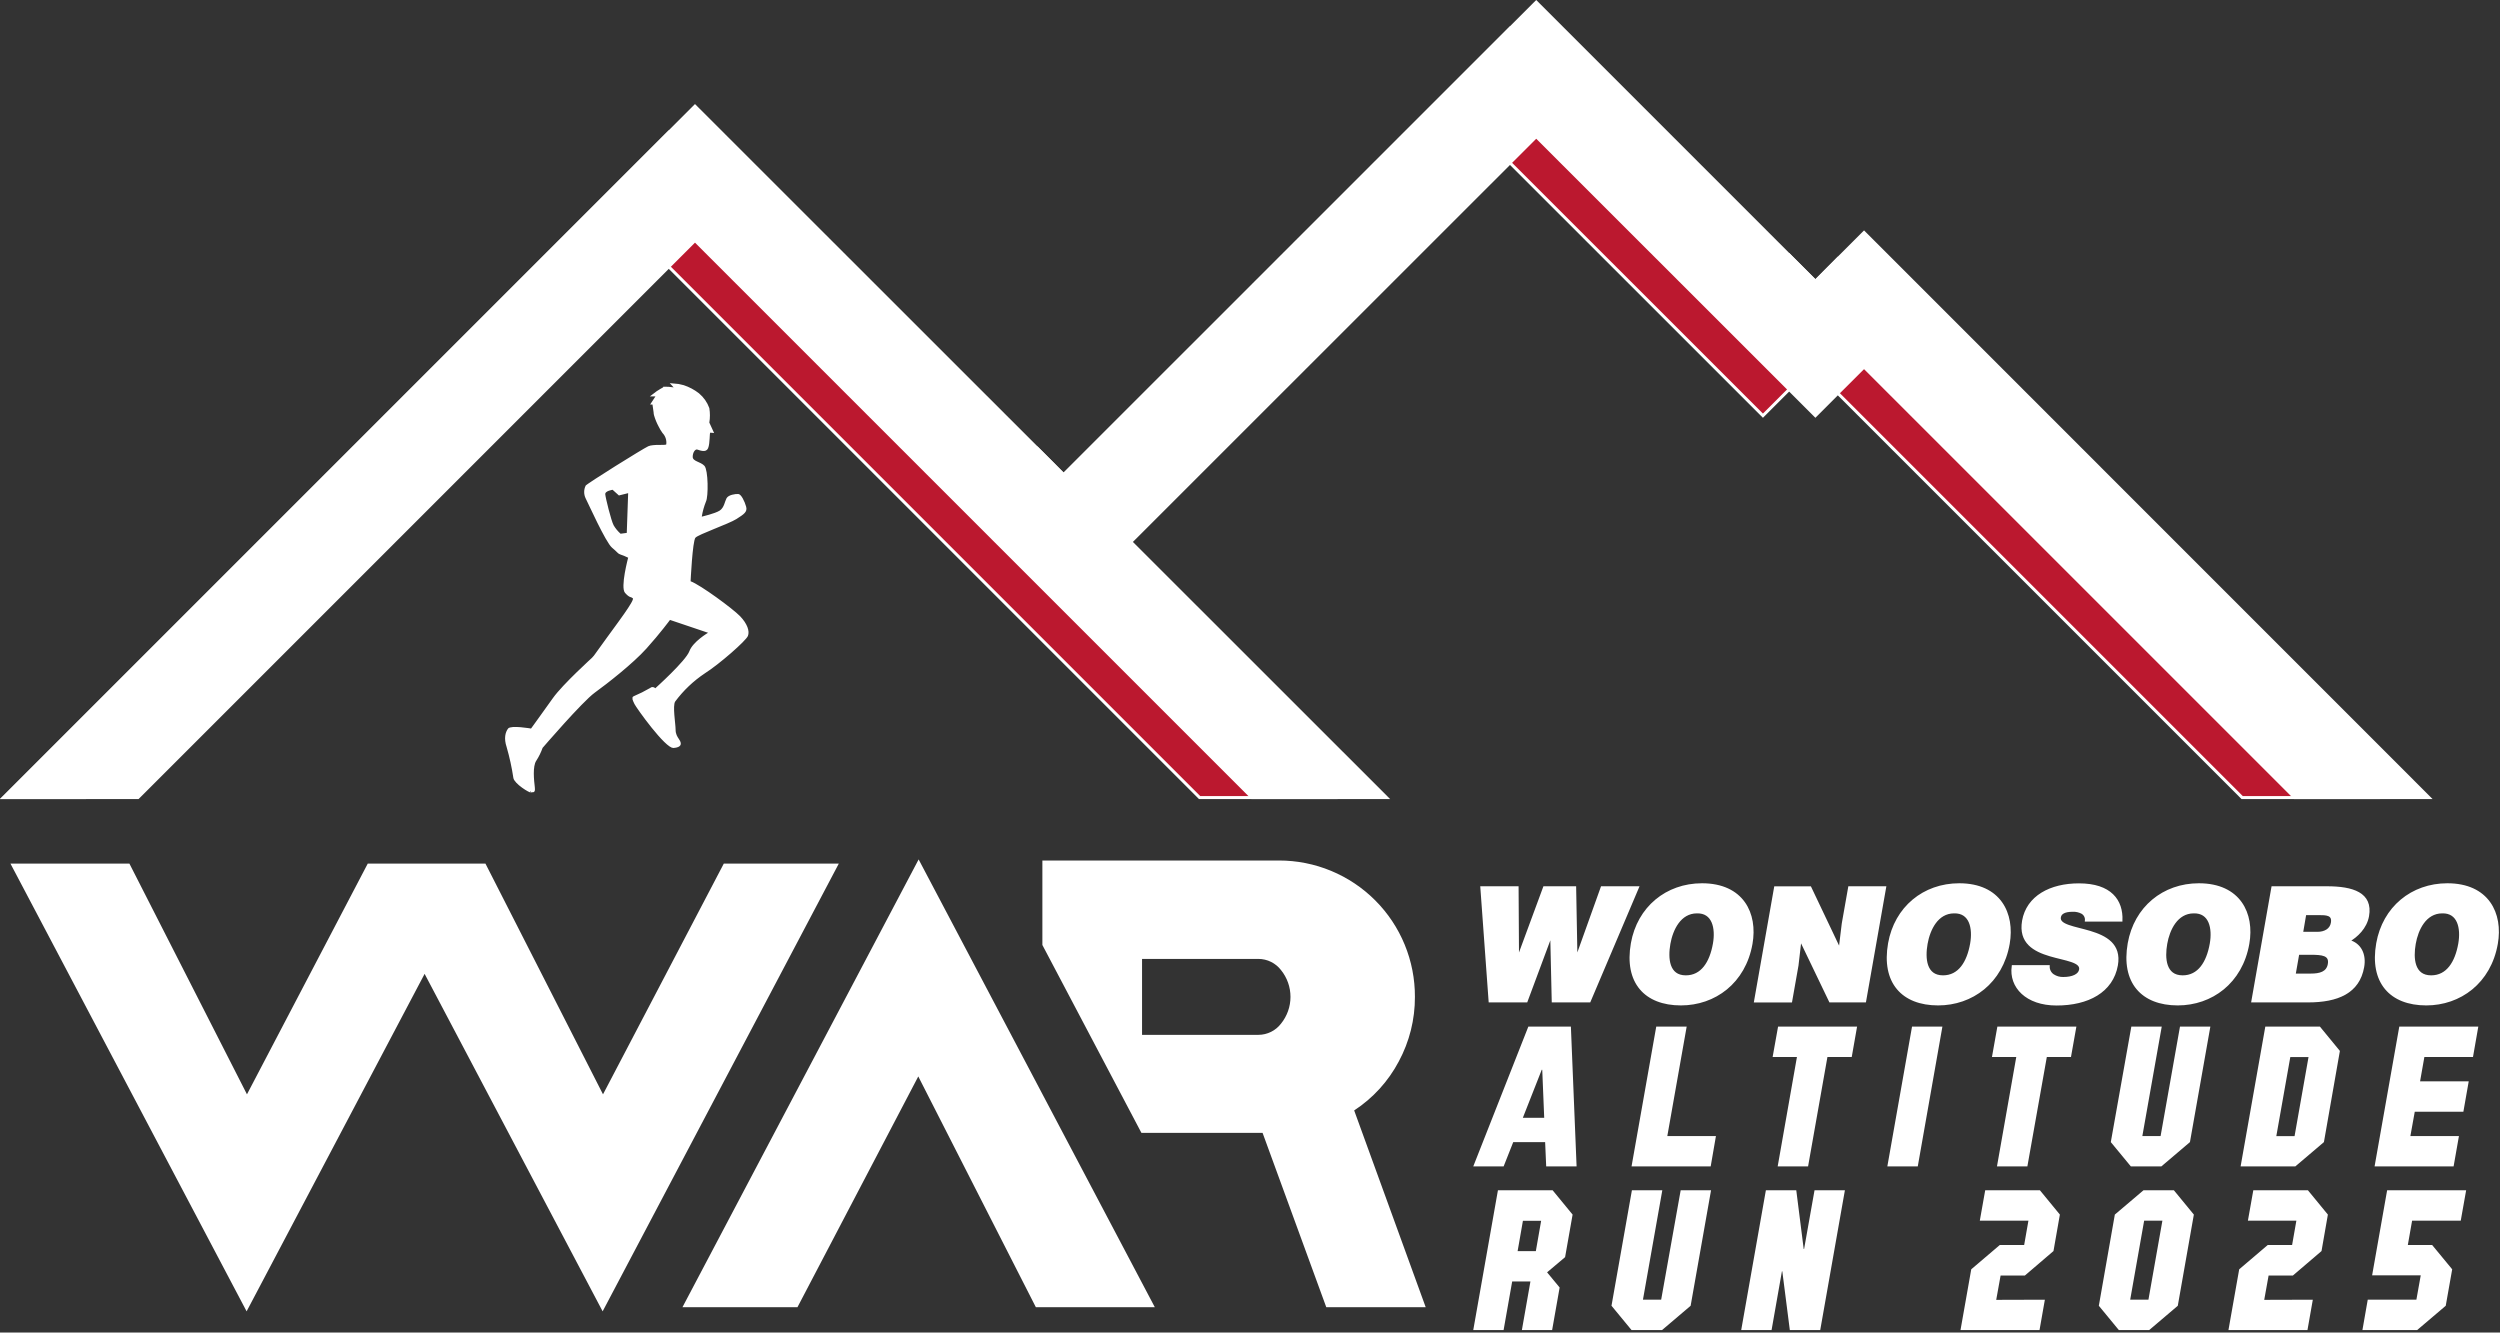 <svg xmlns="http://www.w3.org/2000/svg" width="833" height="444" viewBox="0 0 833 444" fill="none"><rect x="0" y="0" width="833" height="444" fill="#333333" stroke="none"/><g clip-path="url(#clip0_1_35)"><path d="M82.17 435.868L4.309 288.25H42.814L81.844 364.857L82.284 365.72L82.733 364.862L122.763 288.392L122.837 288.25H160.86H161.444L200.475 364.857L200.914 365.72L201.363 364.862L241.473 288.25H278.661L200.8 435.868L141.922 324.257L141.48 323.418L141.038 324.257L82.17 435.868Z" fill="white" stroke="white"></path><path d="M450.936 369.582L450.605 369.798L450.74 370.171L474.326 435.05H442.26L421.16 377.298L421.04 376.97H420.69H380.622L347.82 314.746V287.22L426.14 287.22L426.141 287.22C432.038 287.213 437.878 288.372 443.326 290.63C448.774 292.887 453.722 296.199 457.886 300.375C462.05 304.551 465.347 309.509 467.589 314.963C469.831 320.417 470.973 326.261 470.95 332.158L470.95 332.162C470.982 339.584 469.156 346.897 465.64 353.433L465.638 353.437C462.185 359.978 457.126 365.533 450.936 369.582ZM419.33 345.31L419.333 345.31C420.864 345.302 422.372 344.943 423.743 344.26C425.111 343.579 426.305 342.593 427.233 341.379C429.341 338.767 430.49 335.511 430.49 332.155C430.49 328.798 429.341 325.543 427.233 322.931C426.303 321.719 425.108 320.735 423.74 320.056C422.37 319.375 420.862 319.018 419.332 319.01H419.33H380.53H380.03V319.51V344.81V345.31H380.53L419.33 345.31Z" fill="white" stroke="white"></path><path d="M306.09 287.432L346.878 364.763L379.658 426.913L380.1 426.68L379.658 426.913L383.951 435.05H380.1H347.32H345.446L306.416 358.443L305.976 357.58L305.527 358.438L265.417 435.05H228.229L306.09 287.432Z" fill="white" stroke="white"></path><path d="M525.23 319.14H525.33L533.73 295.68H545.73L529.62 333.63H517.41L516.91 311.63H516.8L508.61 333.63H496.38L493.62 295.68H505.62L505.76 319.14H505.87L514.53 295.68H524.8L525.23 319.14Z" fill="white" stroke="white" stroke-width="0.75" stroke-miterlimit="10"></path><path d="M583.56 314.45C581.28 327.36 571.31 334.63 560.08 334.63C548.17 334.63 541.51 327.25 543.78 314.34C545.88 302.43 555.31 294.68 567.11 294.68C580.66 294.68 585.32 304.43 583.56 314.45ZM556.2 314.45C555.35 319.29 555.76 325.36 561.71 325.36C567.09 325.36 570.01 320.72 571.12 314.45C572.03 309.28 570.88 303.8 565.38 303.96C559.74 304 557.05 309.65 556.2 314.45Z" fill="white" stroke="white" stroke-width="0.75" stroke-miterlimit="10"></path><path d="M613 316.4L614.05 307.75L616.18 295.68H628.09L621.41 333.63H609.8L599.89 313L598.89 321.64L596.77 333.64H584.82L591.5 295.69H603.15L613 316.4Z" fill="white" stroke="white" stroke-width="0.75" stroke-miterlimit="10"></path><path d="M669.26 314.45C667 327.36 657 334.63 645.78 334.63C633.87 334.63 627.21 327.25 629.48 314.34C631.58 302.43 641.01 294.68 652.81 294.68C666.36 294.68 671 304.43 669.26 314.45ZM641.9 314.45C641.05 319.29 641.46 325.36 647.41 325.36C652.79 325.36 655.71 320.72 656.82 314.45C657.73 309.28 656.58 303.8 651.07 303.96C645.43 304 642.75 309.65 641.9 314.45Z" fill="white" stroke="white" stroke-width="0.75" stroke-miterlimit="10"></path><path d="M695.07 306.7C695.121 306.188 695.022 305.671 694.786 305.213C694.55 304.756 694.187 304.376 693.74 304.12C692.785 303.623 691.716 303.385 690.64 303.43C687.9 303.43 686.55 304.22 686.31 305.59C685.31 311.28 707.75 307.75 705.31 321.59C703.76 330.39 695.68 334.66 685.25 334.66C675.25 334.66 669.73 328.81 670.67 321.96H682.58C682.558 322.549 682.688 323.134 682.955 323.659C683.223 324.184 683.621 324.632 684.11 324.96C685.109 325.608 686.28 325.939 687.47 325.91C690.58 325.91 692.81 324.91 693.13 323.12C694.13 317.38 671.62 321.33 674.13 306.83C675.55 298.77 683.23 294.71 692.71 294.71C703.25 294.71 707.1 300.09 706.83 306.71L695.07 306.7Z" fill="white" stroke="white" stroke-width="0.75" stroke-miterlimit="10"></path><path d="M749.1 314.45C746.83 327.36 736.85 334.63 725.63 334.63C713.72 334.63 707.06 327.25 709.33 314.34C711.43 302.43 720.85 294.68 732.66 294.68C746.2 294.68 750.87 304.43 749.1 314.45ZM721.75 314.45C720.9 319.29 721.3 325.36 727.26 325.36C732.64 325.36 735.56 320.72 736.67 314.45C737.57 309.28 736.43 303.8 730.92 303.96C725.28 304 722.59 309.65 721.75 314.45Z" fill="white" stroke="white" stroke-width="0.75" stroke-miterlimit="10"></path><path d="M750.52 333.63L757.2 295.68H775.33C783.87 295.68 790.33 297.68 788.99 305.22C788.3 309.12 785.27 311.97 782.58 313.5C786.5 314.55 788.1 318.08 787.37 322.19C785.88 330.68 778.88 333.63 769.02 333.63H750.52ZM765.75 317.77L764.52 324.77H770C773 324.77 775.48 324.13 776 321.29C776.58 317.97 773.72 317.76 769.77 317.76L765.75 317.77ZM768.08 304.54L767 310.86H772.16C774.64 310.86 776.63 309.76 777.02 307.54C777.54 304.54 775.12 304.54 772.49 304.54H768.08Z" fill="white" stroke="white" stroke-width="0.75" stroke-miterlimit="10"></path><path d="M831.9 314.45C829.63 327.36 819.65 334.63 808.43 334.63C796.52 334.63 789.86 327.25 792.13 314.34C794.23 302.43 803.65 294.68 815.46 294.68C829 294.68 833.67 304.43 831.9 314.45ZM804.55 314.45C803.7 319.29 804.1 325.36 810.06 325.36C815.44 325.36 818.36 320.72 819.47 314.45C820.37 309.28 819.23 303.8 813.72 303.96C808.08 304 805.39 309.65 804.55 314.45Z" fill="white" stroke="white" stroke-width="0.75" stroke-miterlimit="10"></path><path d="M515.34 380.528L515.319 380.05H514.84H504.21H503.87L503.745 380.366L500.67 388.15H491.624L509.58 342.57H522.94L524.799 388.15H515.669L515.34 380.528ZM514.53 372.95H515.051L515.03 372.43L514.36 356.04L513.395 355.877L506.945 372.267L506.676 372.95H507.41H514.53Z" fill="white" stroke="white"></path><path d="M569.579 388.15H544.226L552.279 342.57H561.404L555.058 378.443L554.954 379.03H555.55H571.156L569.579 388.15Z" fill="white" stroke="white"></path><path d="M602.031 388.15H592.916L599.232 352.277L599.336 351.69H598.74H591.237L592.869 342.57H618.184L616.58 351.69H608.9H608.481L608.408 352.103L602.031 388.15Z" fill="white" stroke="white"></path><path d="M646.614 342.57L638.58 388.15H629.456L637.509 342.57H646.614Z" fill="white" stroke="white"></path><path d="M675.101 388.15H665.986L672.312 352.277L672.416 351.69H671.82H664.317L665.939 342.57H691.253L689.631 351.69H682H681.581L681.508 352.103L675.101 388.15Z" fill="white" stroke="white"></path><path d="M710.579 342.57H719.694L713.338 378.443L713.234 379.03H713.83H719.91H720.329L720.402 378.617L726.789 342.57H735.894L729.229 380.286L719.976 388.15H710.236L703.853 380.41L710.579 342.57Z" fill="white" stroke="white"></path><path d="M764.55 379.05H764.97L765.042 378.637L769.692 352.297L769.796 351.71H769.2H763.13H762.711L762.638 352.123L757.978 378.463L757.874 379.05H758.47H764.55ZM779.118 350.31L773.869 380.286L764.616 388.15H747.166L755.219 342.57H772.764L779.118 350.31Z" fill="white" stroke="white"></path><path d="M803.14 379.03H818.724L817.12 388.15H791.806L799.859 342.57H825.175L823.58 351.69H807.8H807.38L807.308 352.103L805.878 360.213L805.774 360.8H806.37H821.984L820.38 369.92H804.6H804.182L804.108 370.331L802.648 378.441L802.542 379.03H803.14Z" fill="white" stroke="white"></path><path d="M516.75 442.68H507.686L510.432 427.067L510.536 426.48H509.94H503.86H503.441L503.368 426.893L500.581 442.68H491.486L499.529 397.1H517.104L523.458 404.84L521.029 418.615L515.168 423.558L514.789 423.877L515.105 424.258L519.138 429.14L516.75 442.68ZM511.74 417.38H512.16L512.233 416.966L514.003 406.846L514.105 406.26H513.51H507.44H507.02L506.947 406.674L505.177 416.794L505.075 417.38H505.67H511.74Z" fill="white" stroke="white"></path><path d="M544.169 397.1H553.284L546.938 432.973L546.834 433.56H547.43H553.5H553.919L553.992 433.148L560.419 397.1H569.524L562.859 434.816L553.606 442.68H543.866L537.483 434.94L544.169 397.1Z" fill="white" stroke="white"></path><path d="M601.542 416.687L605.019 397.1H614.124L606.081 442.68H596.81L594.306 423.117L593.318 423.093L589.87 442.68H580.766L588.81 397.1H598.079L600.554 416.663L601.542 416.687Z" fill="white" stroke="white"></path><path d="M665.142 433.61L680.754 433.562L679.15 442.68H653.836L657.281 423.194L666.524 415.33H674.45H674.87L674.943 414.916L676.362 406.816L676.465 406.23H675.87H660.267L661.889 397.1H679.464L685.818 404.84L683.758 416.587L674.515 424.5H666.6H666.182L666.108 424.911L664.648 433.021L664.542 433.612L665.142 433.61Z" fill="white" stroke="white"></path><path d="M709.288 432.973L709.184 433.56H709.78H715.86H716.279L716.352 433.147L721.002 406.817L721.106 406.23H720.51H714.43H714.011L713.938 406.643L709.288 432.973ZM699.862 434.94L705.121 404.964L714.394 397.1H724.104L730.458 404.84L725.179 434.816L715.926 442.68H706.236L699.862 434.94Z" fill="white" stroke="white"></path><path d="M754.442 433.61L770.034 433.562L768.43 442.68H743.116L746.561 423.194L755.804 415.33H763.73H764.15L764.222 414.916L765.643 406.816L765.745 406.23H765.15H749.597L751.219 397.1H768.764L775.118 404.84L773.068 416.587L763.815 424.5H755.9H755.482L755.408 424.911L753.948 433.021L753.842 433.612L754.442 433.61Z" fill="white" stroke="white"></path><path d="M802.29 415.33H810.154L816.537 423.07L814.459 434.816L805.206 442.68H787.755L789.35 433.56H805.14H805.558L805.632 433.148L807.082 425.038L807.187 424.45H806.59H790.986L795.809 397.1H821.123L819.501 406.23H803.71H803.29L803.217 406.644L801.797 414.744L801.695 415.33H802.29Z" fill="white" stroke="white"></path><path d="M28.503 265.74H1.207L222.84 44.117L336.577 157.814L336.93 158.167L337.284 157.814L345.67 149.427L354.046 157.813L354.4 158.167L354.754 157.814L503.13 9.447L587.056 93.374L587.41 93.727L587.764 93.374L596.15 84.987L604.536 93.374L604.891 93.728L605.245 93.373L612.361 86.218L791.843 265.74H747.077L612.714 131.376L612.36 131.73L612.713 131.376L603.973 122.646L603.62 122.293L603.266 122.646L587.41 138.503L503.483 54.606L503.13 54.96L503.483 54.606L494.743 45.876L494.39 45.523L494.037 45.876L359.647 180.216L359.293 180.57L359.647 180.924L444.502 265.74H399.697L223.194 89.236L214.454 80.496L214.1 80.143L213.746 80.496L28.503 265.74Z" fill="#BB182F" stroke="white"></path><path d="M503.484 9.094L511.87 0.707L595.796 84.634L604.536 93.374L604.891 93.728L605.245 93.373L612.714 85.864L612.714 85.863L621.1 77.477L809.323 265.74H764.557L621.453 122.646L621.1 122.293L620.747 122.646L612.007 131.376L612.006 131.377L604.89 138.503L596.504 130.116L596.15 130.47L596.503 130.116L512.223 45.876L511.87 45.523L511.517 45.876L502.777 54.606L503.13 54.96L502.777 54.606L377.127 180.216L376.773 180.57L377.127 180.924L461.982 265.74H417.167L231.924 80.496L231.57 80.143L231.216 80.496L45.973 265.74H1.207L231.57 35.377L345.316 149.073L345.317 149.074L354.046 157.813L354.4 158.167L354.754 157.814L503.484 9.094Z" fill="white" stroke="white"></path><path d="M197.6 218.86L198.005 219.153L198.005 219.153L198.006 219.152L198.007 219.151L198.01 219.146L198.025 219.125L198.084 219.044L198.316 218.722L199.227 217.461C200.025 216.355 201.2 214.728 202.705 212.643C203.2 211.957 203.786 211.158 204.415 210.3C205.687 208.564 207.137 206.584 208.376 204.809C209.302 203.482 210.121 202.253 210.665 201.311C210.936 200.843 211.151 200.426 211.275 200.094C211.336 199.93 211.387 199.758 211.401 199.596C211.413 199.453 211.407 199.178 211.184 198.978C210.846 198.674 210.502 198.563 210.261 198.486C210.192 198.464 210.131 198.444 210.082 198.424C209.817 198.315 209.401 198.077 208.624 197.199C208.512 197.072 208.4 196.825 208.325 196.415C208.252 196.016 208.224 195.517 208.235 194.944C208.257 193.798 208.434 192.421 208.664 191.082C208.894 189.747 209.173 188.465 209.396 187.517C209.508 187.043 209.604 186.652 209.673 186.381C209.685 186.335 209.696 186.292 209.706 186.253C209.726 186.177 209.742 186.115 209.754 186.068L209.776 185.987L209.781 185.966L209.782 185.961L209.783 185.96L209.783 185.96L209.889 185.566L209.524 185.383C208.689 184.964 207.825 184.604 206.939 184.306L206.939 184.306L206.931 184.303C206.708 184.233 206.58 184.175 206.477 184.111C206.372 184.045 206.271 183.961 206.111 183.808C206.051 183.75 205.985 183.686 205.911 183.613C205.586 183.293 205.1 182.815 204.231 182.087C204.025 181.914 203.734 181.563 203.372 181.033C203.018 180.513 202.617 179.856 202.188 179.104C201.33 177.601 200.371 175.741 199.453 173.888C198.535 172.036 197.66 170.197 196.971 168.737C196.831 168.44 196.698 168.158 196.573 167.894C196.094 166.877 195.742 166.13 195.595 165.852C195.301 165.258 195.148 164.603 195.148 163.94C195.148 163.301 195.29 162.67 195.564 162.093C195.569 162.088 195.576 162.082 195.583 162.076C195.627 162.039 195.689 161.99 195.77 161.929C195.933 161.806 196.158 161.645 196.44 161.45C197.005 161.06 197.781 160.543 198.705 159.941C200.551 158.737 202.974 157.197 205.432 155.657C207.889 154.118 210.381 152.58 212.364 151.378C214.367 150.166 215.81 149.323 216.204 149.146C216.56 148.987 217.071 148.884 217.682 148.823C218.284 148.763 218.94 148.748 219.566 148.744C219.746 148.742 219.925 148.742 220.1 148.742C220.521 148.741 220.915 148.74 221.233 148.727C221.457 148.717 221.672 148.701 221.845 148.667C221.931 148.65 222.029 148.625 222.122 148.583C222.204 148.546 222.353 148.464 222.443 148.292L222.485 148.212L222.496 148.123C222.592 147.363 222.517 146.591 222.275 145.864C222.037 145.149 221.644 144.495 221.125 143.949C220.649 143.289 220.232 142.588 219.881 141.854L219.876 141.844L219.87 141.833C219.26 140.697 218.771 139.5 218.41 138.261C218.329 137.978 218.286 137.685 218.28 137.39L218.279 137.36L218.275 137.33L217.905 134.73L217.844 134.3H217.543L218.819 132.343L219.323 131.57H218.4H217.988C218.713 131 219.479 130.484 220.279 130.024L221.295 129.44L221.006 129.355C222.133 129.314 223.263 129.383 224.38 129.564L225.813 129.795L224.827 128.73L224.371 128.238C225.488 128.309 226.595 128.503 227.672 128.818C229.436 129.399 231.087 130.278 232.554 131.417L232.615 131.47L232.619 131.473C234.089 132.706 235.208 134.304 235.864 136.106C236.11 137.637 236.108 139.198 235.857 140.729L235.832 140.88L235.895 141.018L237.136 143.725C237.029 143.718 236.922 143.704 236.816 143.683C236.725 143.66 236.622 143.659 236.516 143.693C236.395 143.731 236.313 143.804 236.264 143.861C236.174 143.964 236.135 144.082 236.116 144.144C236.074 144.285 236.051 144.466 236.034 144.643C236.009 144.906 235.992 145.251 235.973 145.626C235.966 145.767 235.959 145.912 235.951 146.059C235.89 147.184 235.784 148.421 235.469 149.165C235.344 149.463 235.165 149.61 234.965 149.689C234.746 149.776 234.464 149.795 234.133 149.756C233.807 149.718 233.471 149.628 233.165 149.532C233.076 149.505 232.981 149.474 232.888 149.443C232.697 149.38 232.511 149.319 232.388 149.292C232.07 149.221 231.766 149.312 231.521 149.463C231.277 149.615 231.064 149.84 230.891 150.104C230.543 150.633 230.31 151.378 230.31 152.23C230.31 152.784 230.561 153.202 230.91 153.518C231.24 153.817 231.673 154.039 232.086 154.232C232.223 154.296 232.358 154.357 232.491 154.417C232.784 154.548 233.068 154.676 233.351 154.827C233.753 155.041 234.099 155.276 234.358 155.564C234.443 155.659 234.556 155.867 234.671 156.227C234.782 156.574 234.881 157.014 234.964 157.526C235.131 158.548 235.231 159.812 235.266 161.094C235.302 162.375 235.271 163.661 235.181 164.725C235.136 165.257 235.076 165.727 235.003 166.11C234.929 166.503 234.847 166.769 234.774 166.914L234.764 166.934L234.756 166.955C234.099 168.6 233.624 170.311 233.337 172.059L233.216 172.794L233.942 172.627L233.83 172.14C233.942 172.627 233.942 172.627 233.942 172.627L233.942 172.627L233.943 172.627L233.945 172.627L233.955 172.624L233.994 172.615C234.027 172.607 234.076 172.596 234.139 172.581C234.264 172.551 234.444 172.507 234.665 172.452C235.107 172.34 235.712 172.182 236.367 171.991C237.651 171.618 239.209 171.101 240.05 170.561C240.951 169.981 241.421 169.109 241.741 168.303C241.861 168.002 241.965 167.694 242.061 167.411C242.092 167.319 242.123 167.229 242.152 167.144C242.278 166.782 242.392 166.482 242.526 166.245C242.737 165.87 243.296 165.548 244.054 165.335C244.783 165.13 245.548 165.068 245.974 165.099C246.033 165.103 246.177 165.156 246.4 165.388C246.612 165.607 246.836 165.928 247.058 166.321C247.502 167.105 247.892 168.102 248.128 168.945C248.234 169.321 248.239 169.608 248.18 169.85C248.122 170.092 247.99 170.33 247.753 170.592C247.255 171.143 246.396 171.697 245.111 172.519C244.52 172.896 243.448 173.402 242.122 173.975C240.954 174.479 239.618 175.024 238.29 175.566C238.121 175.635 237.952 175.703 237.784 175.772C236.296 176.379 234.847 176.975 233.707 177.491C233.138 177.748 232.637 177.99 232.244 178.206C231.874 178.409 231.531 178.625 231.342 178.842C231.219 178.984 231.134 179.174 231.071 179.347C231.003 179.533 230.941 179.756 230.883 180.003C230.767 180.499 230.659 181.131 230.56 181.843C230.361 183.27 230.189 185.059 230.049 186.804C229.909 188.55 229.799 190.261 229.725 191.534C229.687 192.171 229.659 192.699 229.64 193.067C229.63 193.252 229.623 193.396 229.618 193.495L229.612 193.608L229.611 193.636L229.611 193.644L229.611 193.646L229.611 193.646C229.611 193.646 229.611 193.646 230.11 193.67L229.611 193.646L229.593 194.009L229.933 194.138C230.721 194.435 231.978 195.138 233.488 196.091C234.987 197.038 236.701 198.209 238.391 199.422C241.782 201.857 245.024 204.422 246.221 205.648C247.396 206.872 248.168 208.062 248.572 209.115C248.977 210.173 249 211.056 248.744 211.708C248.699 211.824 248.541 212.067 248.224 212.443C247.922 212.803 247.512 213.243 247.015 213.743C246.022 214.742 244.703 215.961 243.25 217.227C240.341 219.762 236.931 222.457 234.583 223.937L234.583 223.937L234.573 223.944C230.717 226.516 227.333 229.732 224.569 233.452L224.561 233.463L224.553 233.474C224.386 233.727 224.286 234.047 224.221 234.376C224.155 234.713 224.12 235.098 224.104 235.509C224.073 236.331 224.121 237.3 224.196 238.27C224.257 239.044 224.335 239.831 224.408 240.553C224.426 240.737 224.444 240.916 224.461 241.09C224.547 241.961 224.61 242.68 224.61 243.14C224.61 244.756 225.267 245.735 225.754 246.461C225.905 246.686 226.039 246.886 226.133 247.074C226.363 247.535 226.391 247.862 226.265 248.073C226.134 248.295 225.697 248.629 224.371 248.731C224.307 248.736 224.191 248.722 224.011 248.65C223.833 248.578 223.622 248.462 223.376 248.296C222.885 247.964 222.305 247.466 221.663 246.84C220.383 245.592 218.909 243.885 217.494 242.122C216.08 240.362 214.732 238.557 213.703 237.118C213.189 236.399 212.755 235.773 212.434 235.292C212.103 234.796 211.913 234.485 211.862 234.377C211.824 234.296 211.787 234.218 211.751 234.142C211.506 233.624 211.307 233.205 211.228 232.865C211.184 232.677 211.196 232.582 211.209 232.543L211.21 232.541C211.215 232.527 211.226 232.492 211.325 232.45C213.221 231.649 215.063 230.728 216.842 229.692L216.894 229.661L216.938 229.619C217.007 229.552 217.089 229.5 217.178 229.466C217.268 229.432 217.364 229.416 217.46 229.42C217.556 229.424 217.65 229.447 217.737 229.488C217.824 229.53 217.901 229.588 217.965 229.66L218.298 230.039L218.674 229.702L218.34 229.33C218.674 229.702 218.674 229.702 218.674 229.702L218.674 229.702L218.676 229.7L218.681 229.695L218.704 229.675L218.79 229.598C218.865 229.53 218.975 229.43 219.116 229.302C219.397 229.045 219.8 228.676 220.287 228.222C221.261 227.315 222.572 226.072 223.922 224.727C225.27 223.383 226.662 221.931 227.794 220.61C228.909 219.31 229.826 218.074 230.159 217.173C230.703 215.7 232.167 214.233 233.57 213.102C234.261 212.545 234.916 212.086 235.398 211.767C235.64 211.607 235.837 211.482 235.973 211.398C236.041 211.356 236.094 211.324 236.13 211.303L236.17 211.279L236.179 211.273L236.181 211.272L236.182 211.272L236.182 211.272L237.133 210.718L236.09 210.366L223.4 206.086L223.053 205.969L222.837 206.264L222.837 206.264L222.837 206.265L222.835 206.267L222.828 206.276L222.8 206.314C222.788 206.33 222.774 206.349 222.757 206.372C222.738 206.398 222.715 206.428 222.689 206.463C222.591 206.594 222.446 206.788 222.257 207.036C221.879 207.533 221.328 208.248 220.635 209.12C219.248 210.866 217.295 213.24 215.029 215.755C210.516 220.763 202.044 227.377 197.877 230.395C196.795 231.178 195.16 232.736 193.338 234.6C191.506 236.473 189.459 238.683 187.546 240.797C185.631 242.911 183.848 244.93 182.543 246.42C181.891 247.166 181.358 247.779 180.988 248.206C180.803 248.419 180.659 248.586 180.561 248.7L180.449 248.83L180.42 248.863L180.413 248.871L180.411 248.873L180.411 248.874C180.411 248.874 180.411 248.874 180.79 249.2L180.411 248.874L180.35 248.945L180.319 249.033C179.802 250.495 179.115 251.891 178.274 253.193C177.902 253.735 177.681 254.451 177.55 255.212C177.416 255.983 177.367 256.844 177.367 257.705C177.367 259.427 177.563 261.203 177.704 262.36C177.771 262.915 177.744 263.216 177.7 263.37C177.679 263.441 177.66 263.465 177.657 263.468C177.657 263.468 177.657 263.468 177.657 263.468C177.657 263.468 177.657 263.468 177.654 263.469C177.615 263.484 177.555 263.487 177.364 263.483C177.287 263.482 177.177 263.48 177.067 263.493C176.996 263.501 176.909 263.518 176.818 263.553C176.799 263.547 176.775 263.54 176.745 263.529C176.596 263.476 176.382 263.378 176.117 263.238C175.59 262.958 174.914 262.536 174.238 262.044C173.561 261.552 172.9 261.002 172.397 260.468C171.874 259.913 171.599 259.456 171.555 259.149L171.554 259.146C171.028 255.645 170.272 252.183 169.29 248.781L169.288 248.772L169.284 248.762C168.347 245.951 168.905 244.09 169.697 243.054C169.715 243.03 169.797 242.958 170.033 242.887C170.256 242.821 170.553 242.773 170.914 242.747C171.635 242.694 172.531 242.728 173.42 242.802C174.305 242.875 175.164 242.985 175.803 243.078C176.122 243.124 176.386 243.165 176.569 243.195C176.66 243.21 176.732 243.222 176.78 243.23L176.835 243.239L176.849 243.242L176.852 243.242L176.853 243.242L176.853 243.242L177.161 243.297L177.345 243.043L176.94 242.75L177.345 243.043L177.345 243.043L177.346 243.042L177.348 243.039L177.356 243.027L177.391 242.98L177.523 242.797C177.639 242.637 177.808 242.403 178.022 242.108C178.448 241.518 179.051 240.683 179.757 239.704C181.168 237.744 182.992 235.206 184.638 232.89C186.252 230.617 189.562 227.213 192.498 224.352C193.96 222.927 195.32 221.647 196.314 220.722C196.811 220.26 197.217 219.887 197.498 219.629C197.639 219.501 197.748 219.401 197.822 219.333L197.907 219.257L197.928 219.237L197.934 219.232L197.935 219.231L197.935 219.231C197.935 219.231 197.935 219.231 197.6 218.86ZM197.6 218.86L198.005 219.153L197.974 219.196L197.935 219.231L197.6 218.86ZM176.878 263.568C176.877 263.567 176.876 263.567 176.874 263.567C176.891 263.568 176.894 263.57 176.878 263.568ZM208.907 178.055L209.325 177.999L209.34 177.577L209.8 164.337L209.823 163.674L209.179 163.835L206.357 164.54L204.454 162.828L204.282 162.673L204.051 162.705L204.12 163.2C204.051 162.705 204.051 162.705 204.051 162.705L204.051 162.705L204.05 162.705L204.048 162.705L204.04 162.706L204.016 162.71C203.995 162.713 203.965 162.718 203.928 162.724C203.853 162.737 203.748 162.756 203.623 162.783C203.374 162.836 203.037 162.921 202.697 163.045C202.363 163.168 201.993 163.34 201.702 163.585C201.406 163.833 201.14 164.205 201.171 164.701C201.191 165.028 201.333 165.762 201.531 166.654C201.732 167.565 202.003 168.688 202.297 169.823C202.592 170.958 202.911 172.109 203.21 173.075C203.505 174.026 203.793 174.844 204.031 175.279L204.035 175.287L204.039 175.294C204.685 176.388 205.498 177.373 206.449 178.214L206.62 178.366L206.847 178.335L208.907 178.055Z" fill="white" stroke="white"></path></g><defs><clipPath id="clip0_1_35"><rect width="832.63" height="443.18" fill="white"></rect></clipPath></defs></svg>